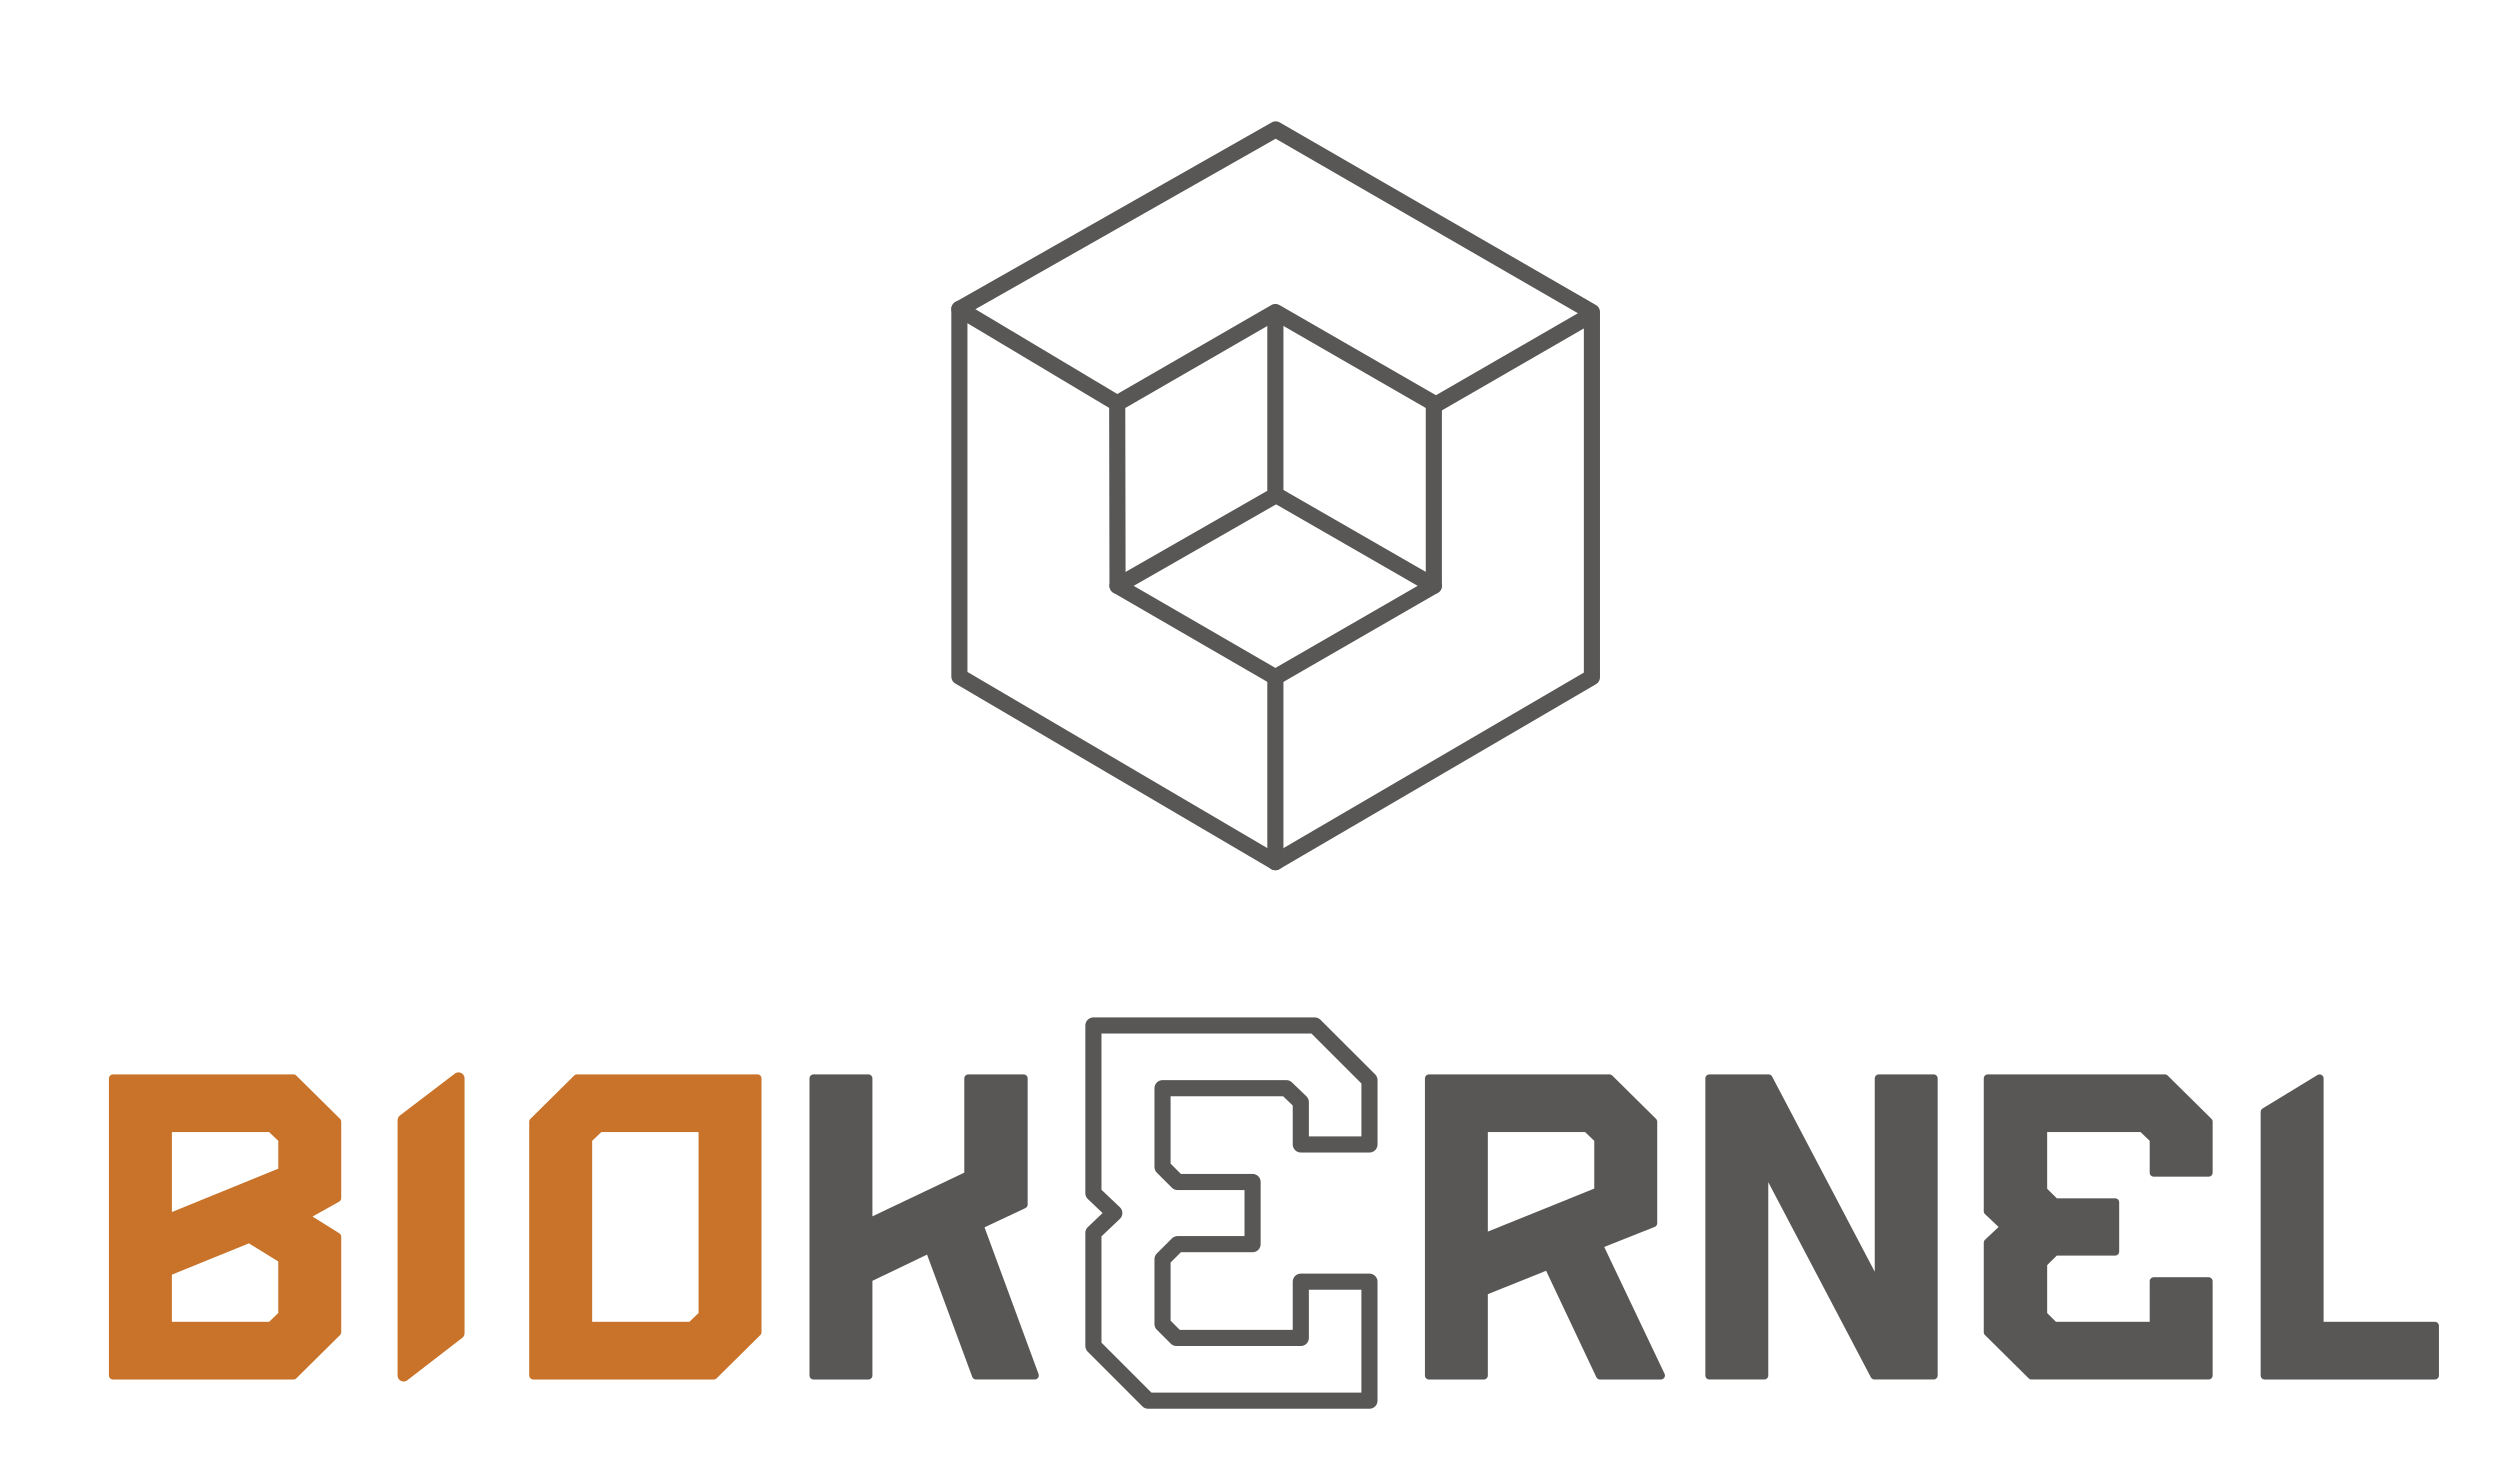 <?xml version="1.0" encoding="utf-8"?>
<!-- Generator: Adobe Illustrator 16.0.0, SVG Export Plug-In . SVG Version: 6.00 Build 0)  -->
<svg version="1.2" baseProfile="tiny" id="Capa_1" xmlns="http://www.w3.org/2000/svg" xmlns:xlink="http://www.w3.org/1999/xlink"
	 x="0px" y="0px" width="155px" height="91px" viewBox="0 0 155 91" xml:space="preserve">
<g>
	
		<polygon fill-rule="evenodd" fill="none" stroke="#585756" stroke-linecap="round" stroke-linejoin="round" stroke-miterlimit="10" points="
		59.482,41.947 79.073,53.454 98.699,41.988 98.699,19.345 79.093,8.024 59.482,19.159 	"/>
	
		<polygon fill-rule="evenodd" fill="none" stroke="#585756" stroke-linecap="round" stroke-linejoin="round" stroke-miterlimit="10" points="
		79.073,41.988 69.287,36.321 69.267,25.007 79.073,19.345 88.897,25.005 88.897,36.321 	"/>
	
		<polyline fill-rule="evenodd" fill="none" stroke="#585756" stroke-linecap="round" stroke-linejoin="round" stroke-miterlimit="10" points="
		69.287,36.321 78.874,30.833 79.073,30.718 79.073,19.497 	"/>
	
		<line fill-rule="evenodd" fill="none" stroke="#585756" stroke-linecap="round" stroke-linejoin="round" stroke-miterlimit="10" x1="88.897" y1="36.321" x2="79.073" y2="30.667"/>
	
		<line fill-rule="evenodd" fill="none" stroke="#585756" stroke-linecap="round" stroke-linejoin="round" stroke-miterlimit="10" x1="59.482" y1="19.159" x2="69.267" y2="25.007"/>
	
		<line fill-rule="evenodd" fill="none" stroke="#585756" stroke-linecap="round" stroke-linejoin="round" stroke-miterlimit="10" x1="88.897" y1="25.157" x2="98.12" y2="19.831"/>
	
		<line fill-rule="evenodd" fill="none" stroke="#585756" stroke-linecap="round" stroke-linejoin="round" stroke-miterlimit="10" x1="79.073" y1="41.988" x2="79.073" y2="53.454"/>
</g>
<path fill="#C87329" stroke="#C87329" stroke-width="0.75" stroke-linecap="round" stroke-linejoin="round" stroke-miterlimit="10" d="
	M28.427,66.863v15.788l-3.402,2.628V69.455L28.427,66.863z"/>
<path fill="#C87329" stroke="#C87329" stroke-width="0.5" stroke-linecap="round" stroke-linejoin="round" stroke-miterlimit="10" d="
	M7.003,85.279V66.863h11.192l2.711,2.684v4.736l-2.019,1.131l2.019,1.264v5.918l-2.711,2.684H7.003z M10.407,75.518l7.096-2.893v-2
	l-0.717-0.685h-6.378V75.518z M10.407,82.201h6.378l0.717-0.686v-3.443l-2.046-1.264l-5.05,2.053V82.201z"/>
<path fill="#C87329" stroke="#C87329" stroke-width="0.5" stroke-linecap="round" stroke-linejoin="round" stroke-miterlimit="10" d="
	M33.061,85.279V69.547l2.712-2.684h11.191v15.732l-2.71,2.684H33.061z M36.465,82.201h6.378l0.718-0.686V69.94h-6.38l-0.717,0.685
	V82.201z"/>
<path fill="#585756" stroke="#585756" stroke-width="0.5" stroke-linecap="round" stroke-linejoin="round" stroke-miterlimit="10" d="
	M53.84,85.279h-3.402V66.863h3.402v8.945l6.195-2.946v-5.999h3.43v7.814l-2.739,1.29l3.43,9.312h-3.643l-2.897-7.839l-3.776,1.815
	V85.279z"/>
<path fill="none" stroke="#585756" stroke-linecap="round" stroke-linejoin="round" stroke-miterlimit="10" d="M71.18,86.841
	l-3.389-3.39v-7.012l1.295-1.229l-1.295-1.23v-10.4h13.725l3.391,3.388v3.988H80.65V68.33l-0.896-0.863h-7.677v4.884l0.932,0.933
	h4.651v3.854h-4.651l-0.932,0.931v4.021l0.865,0.864h7.708v-3.49h4.256v7.378H71.18z"/>
<path fill="#585756" stroke="#585756" stroke-width="0.5" stroke-linecap="round" stroke-linejoin="round" stroke-miterlimit="10" d="
	M88.596,85.279V66.863h11.19l2.712,2.684v6.288l-3.376,1.344l3.854,8.101H99.2l-3.217-6.813l-3.987,1.604v5.21H88.596z
	 M91.996,76.729l7.098-2.868v-3.236l-0.716-0.685h-6.382V76.729z"/>
<path fill="#585756" stroke="#585756" stroke-width="0.5" stroke-linecap="round" stroke-linejoin="round" stroke-miterlimit="10" d="
	M105.982,85.279V66.863h3.669l6.833,12.997V66.863h3.402v18.416h-3.669l-6.834-12.996v12.996H105.982z"/>
<path fill="#585756" stroke="#585756" stroke-width="0.5" stroke-linecap="round" stroke-linejoin="round" stroke-miterlimit="10" d="
	M125.954,85.279l-2.711-2.684v-5.55l1.036-0.974l-1.036-0.974v-8.235h10.978l2.713,2.684v3.158h-3.403v-2.08l-0.716-0.685h-6.141
	v3.868l0.744,0.738h3.721v3.051h-3.721l-0.744,0.736v3.182l0.69,0.686h6.166v-2.762h3.403v5.84H125.954z"/>
<path fill="#585756" stroke="#585756" stroke-width="0.5" stroke-linecap="round" stroke-linejoin="round" stroke-miterlimit="10" d="
	M140.411,85.279V68.938l3.402-2.074v15.338h7.151v3.078H140.411z"/>
<path fill="#C87329" stroke="#C87329" stroke-width="0.75" stroke-linecap="round" stroke-linejoin="round" stroke-miterlimit="10" d="
	M23.327,64.537"/>
<path fill="#C87329" stroke="#C87329" stroke-width="0.75" stroke-linecap="round" stroke-linejoin="round" stroke-miterlimit="10" d="
	M23.327,64.537"/>
</svg>
